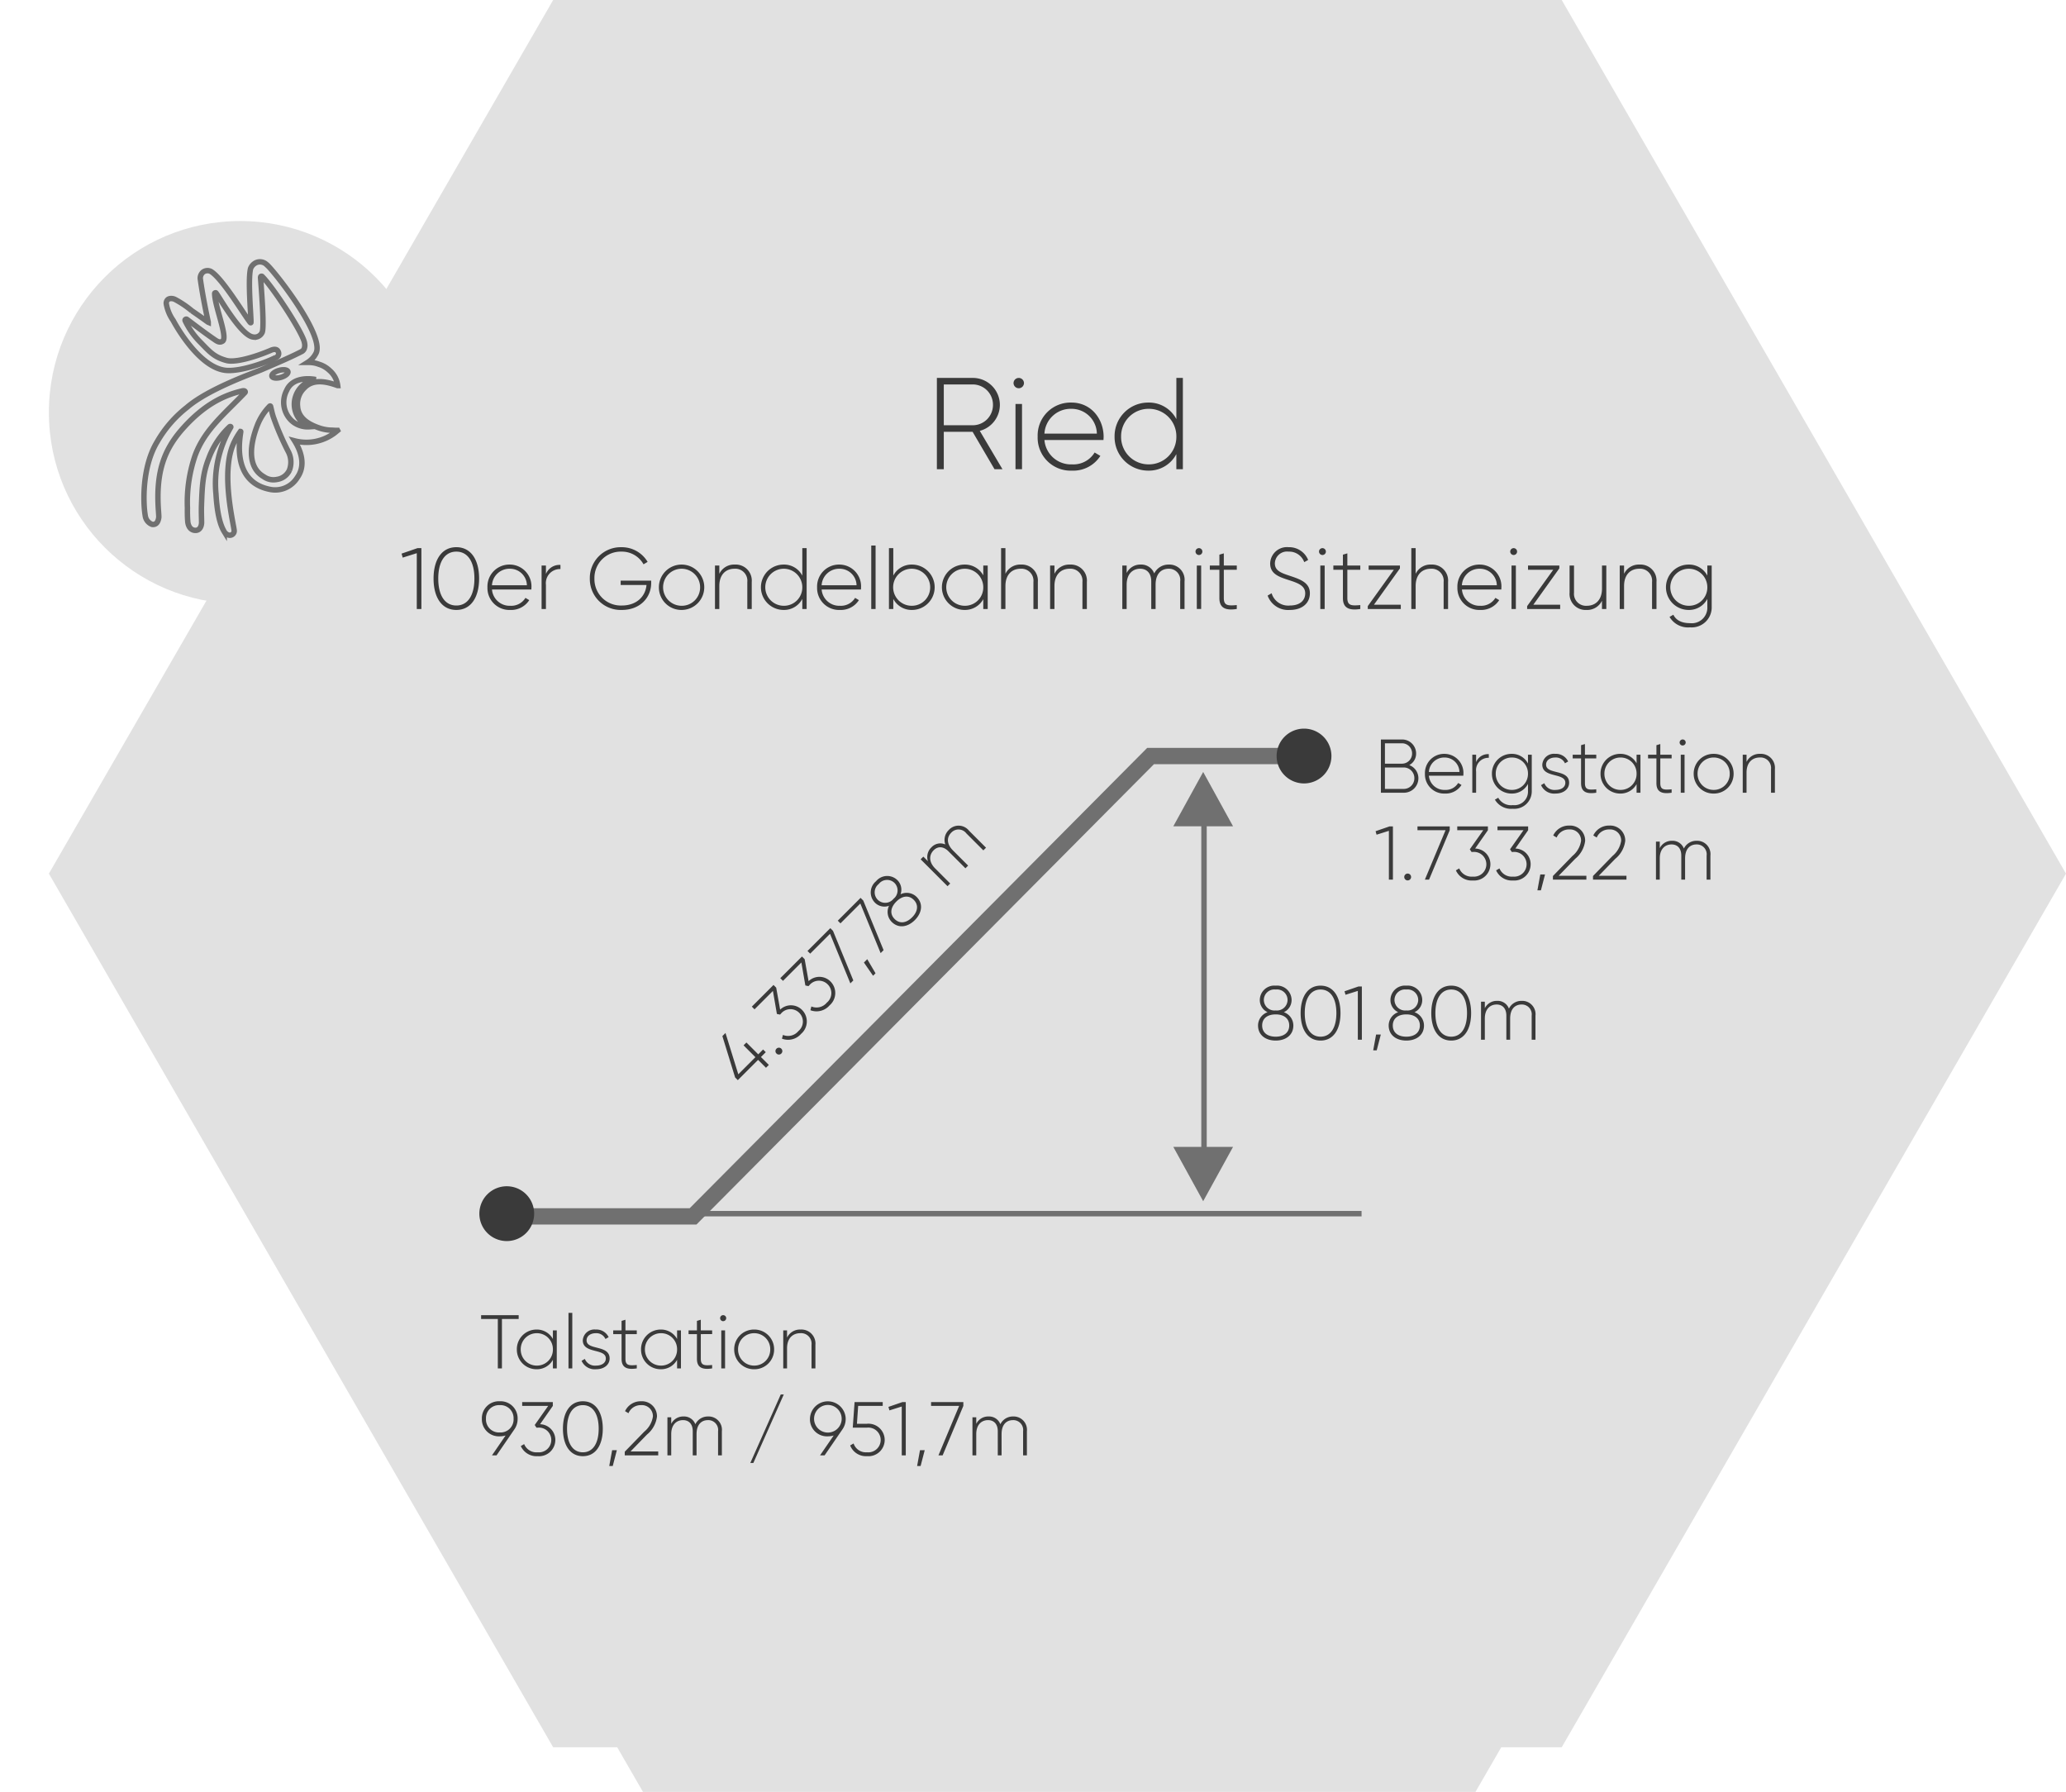 <svg xmlns="http://www.w3.org/2000/svg" xmlns:xlink="http://www.w3.org/1999/xlink" width="380.341" height="329.814" viewBox="0 0 380.341 329.814">
  <defs>
    <filter id="Ellipse_29" x="0" y="31.682" width="88.436" height="88.436" filterUnits="userSpaceOnUse">
      <feOffset dy="3" input="SourceAlpha"/>
      <feGaussianBlur stdDeviation="3" result="blur"/>
      <feFlood flood-opacity="0.161"/>
      <feComposite operator="in" in2="blur"/>
      <feComposite in="SourceGraphic"/>
    </filter>
  </defs>
  <g id="Gruppe_393" data-name="Gruppe 393" transform="translate(-759 -2885.63)">
    <g id="Gruppe_377" data-name="Gruppe 377">
      <path id="Pfad_680" data-name="Pfad 680" d="M344.719,52.918H159.048l-92.835,160.8,92.835,160.8H344.719l92.835-160.8Z" transform="translate(701.787 2832.712)" fill="#e1e1e1"/>
      <path id="Pfad_681" data-name="Pfad 681" d="M324.252,57.922H170.991L94.361,190.649l76.63,132.728h153.26l76.63-132.728Z" transform="translate(706.379 2892.067)" fill="#e1e1e1"/>
      <path id="Pfad_682" data-name="Pfad 682" d="M-11.916,0h1.464l-4.176-7.056a4.962,4.962,0,0,0,3.7-4.776A4.978,4.978,0,0,0-15.9-16.8h-6.624V0h1.272V-6.888h5.3Zm-9.336-15.6H-15.9a3.729,3.729,0,0,1,3.7,3.768,3.723,3.723,0,0,1-3.7,3.744h-5.352Zm13.8.7a.963.963,0,0,0,.96-.96.958.958,0,0,0-.96-.936.958.958,0,0,0-.96.936A.963.963,0,0,0-7.452-14.9ZM-8.052,0h1.2V-12h-1.2Zm10.3-12.264A6.053,6.053,0,0,0-3.972-6,6.063,6.063,0,0,0,2.34.264,5.914,5.914,0,0,0,7.572-2.448L6.516-3.072A4.566,4.566,0,0,1,2.364-.888,4.885,4.885,0,0,1-2.724-5.376H8.148c0-.192.024-.384.024-.576C8.172-9.24,5.892-12.264,2.244-12.264Zm0,1.152a4.659,4.659,0,0,1,4.68,4.56H-2.724A4.837,4.837,0,0,1,2.244-11.112ZM21.564-16.8v7.584a5.686,5.686,0,0,0-5.16-3.048A6.182,6.182,0,0,0,10.188-6,6.182,6.182,0,0,0,16.4.264a5.686,5.686,0,0,0,5.16-3.048V0h1.2V-16.8ZM16.476-.888A5.05,5.05,0,0,1,11.388-6a5.05,5.05,0,0,1,5.088-5.112A5.05,5.05,0,0,1,21.564-6,5.05,5.05,0,0,1,16.476-.888Z" transform="translate(954 2971.989)" fill="#3a3a3a"/>
      <path id="Pfad_683" data-name="Pfad 683" d="M26.856,3.8,23.928,4.808l.208.736,2.592-.816V15h.848V3.8Zm7.152,11.376c2.688,0,4.192-2.32,4.192-5.776s-1.5-5.776-4.192-5.776S29.816,5.944,29.816,9.4,31.32,15.176,34.008,15.176Zm0-.816c-2.08,0-3.328-1.824-3.328-4.96s1.248-4.96,3.328-4.96,3.328,1.824,3.328,4.96S36.088,14.36,34.008,14.36ZM43.88,6.824A4.035,4.035,0,0,0,39.736,11a4.042,4.042,0,0,0,4.208,4.176,3.942,3.942,0,0,0,3.488-1.808l-.7-.416a3.044,3.044,0,0,1-2.768,1.456,3.257,3.257,0,0,1-3.392-2.992h7.248c0-.128.016-.256.016-.384A4.007,4.007,0,0,0,43.88,6.824Zm0,.768A3.106,3.106,0,0,1,47,10.632H40.568A3.225,3.225,0,0,1,43.88,7.592Zm6.624.976V7h-.8v8h.8V10.552a2.59,2.59,0,0,1,2.672-2.9V6.888A2.692,2.692,0,0,0,50.5,8.568ZM69.88,9.784H64.264v.8h4.752c-.176,2.1-1.824,3.776-4.544,3.776a4.856,4.856,0,0,1-5.04-4.96,4.84,4.84,0,0,1,4.976-4.96,4.553,4.553,0,0,1,4.064,2.336l.752-.448a5.52,5.52,0,0,0-4.816-2.7A5.676,5.676,0,0,0,58.584,9.4a5.691,5.691,0,0,0,5.888,5.776c3.344,0,5.408-2.256,5.408-4.96Zm5.632,5.392A4.176,4.176,0,1,0,71.3,11,4.142,4.142,0,0,0,75.512,15.176Zm0-.768A3.408,3.408,0,1,1,78.888,11,3.367,3.367,0,0,1,75.512,14.408Zm9.776-7.584a3.013,3.013,0,0,0-2.864,1.7V7h-.8v8h.8V10.776c0-2.16,1.232-3.184,2.8-3.184a2.208,2.208,0,0,1,2.352,2.432V15h.816V10.024A2.949,2.949,0,0,0,85.288,6.824ZM97.7,3.8V8.856a3.791,3.791,0,0,0-3.44-2.032,4.176,4.176,0,0,0,0,8.352,3.791,3.791,0,0,0,3.44-2.032V15h.8V3.8ZM94.312,14.408A3.408,3.408,0,1,1,97.7,11,3.367,3.367,0,0,1,94.312,14.408Zm10.256-7.584A4.035,4.035,0,0,0,100.424,11a4.042,4.042,0,0,0,4.208,4.176,3.942,3.942,0,0,0,3.488-1.808l-.7-.416a3.044,3.044,0,0,1-2.768,1.456,3.257,3.257,0,0,1-3.392-2.992H108.5c0-.128.016-.256.016-.384A4.007,4.007,0,0,0,104.568,6.824Zm0,.768a3.106,3.106,0,0,1,3.12,3.04h-6.432A3.225,3.225,0,0,1,104.568,7.592ZM110.392,15h.8V3.32h-.8Zm7.5-8.176a3.791,3.791,0,0,0-3.44,2.032V3.8h-.8V15h.8V13.144a3.791,3.791,0,0,0,3.44,2.032,4.176,4.176,0,0,0,0-8.352Zm-.048,7.584A3.408,3.408,0,1,1,121.24,11,3.367,3.367,0,0,1,117.848,14.408ZM131.016,7V8.808a3.847,3.847,0,0,0-3.44-1.984,4.176,4.176,0,0,0,0,8.352,3.847,3.847,0,0,0,3.44-1.984V15h.816V7Zm-3.376,7.408A3.408,3.408,0,1,1,131.016,11,3.367,3.367,0,0,1,127.64,14.408Zm10.32-7.584a3.013,3.013,0,0,0-2.864,1.7V3.8h-.8V15h.8V10.776c0-2.16,1.232-3.184,2.8-3.184a2.208,2.208,0,0,1,2.352,2.432V15h.816V10.024A2.949,2.949,0,0,0,137.96,6.824Zm9.024,0a3.013,3.013,0,0,0-2.864,1.7V7h-.8v8h.8V10.776c0-2.16,1.232-3.184,2.8-3.184a2.208,2.208,0,0,1,2.352,2.432V15h.816V10.024A2.949,2.949,0,0,0,146.984,6.824Zm18.176,0a2.915,2.915,0,0,0-2.672,1.632,2.531,2.531,0,0,0-2.5-1.632,2.794,2.794,0,0,0-2.576,1.552V7h-.8v8h.8V10.536c0-2.048,1.168-2.944,2.48-2.944,1.232,0,2.048.816,2.048,2.336V15h.8V10.536c0-2.048,1.056-2.944,2.4-2.944a2.07,2.07,0,0,1,2.128,2.336V15h.8V9.928A2.8,2.8,0,0,0,165.16,6.824Zm5.568-1.76a.632.632,0,1,0-.64-.64A.642.642,0,0,0,170.728,5.064Zm-.4,9.936h.8V7h-.8Zm7.36-7.216V7H175.3V4.76l-.816.24V7h-1.76v.784h1.76v5.2c0,1.824,1.1,2.336,3.2,2.016v-.72c-1.632.144-2.384.112-2.384-1.3v-5.2Zm9.776,7.392c2.224,0,3.68-1.216,3.68-3.072,0-1.936-1.728-2.56-3.712-3.216-1.6-.528-2.736-.944-2.736-2.288a2.241,2.241,0,0,1,2.528-2.16,2.944,2.944,0,0,1,2.88,1.936l.72-.4a3.76,3.76,0,0,0-3.6-2.352,3.088,3.088,0,0,0-3.392,3.008c0,1.952,1.68,2.48,3.552,3.088,1.712.544,2.9,1.056,2.9,2.4,0,1.28-.944,2.24-2.816,2.24A3.178,3.178,0,0,1,184.1,12.1l-.736.432A4.01,4.01,0,0,0,187.464,15.176Zm6-10.112a.632.632,0,1,0-.64-.64A.642.642,0,0,0,193.464,5.064Zm-.4,9.936h.8V7h-.8Zm7.36-7.216V7H198.04V4.76l-.816.24V7h-1.76v.784h1.76v5.2c0,1.824,1.1,2.336,3.2,2.016v-.72c-1.632.144-2.384.112-2.384-1.3v-5.2Zm2.512,6.432,4.784-6.688V7h-5.76v.784h4.64l-4.8,6.688V15h6.08v-.784ZM213.48,6.824a3.013,3.013,0,0,0-2.864,1.7V3.8h-.8V15h.8V10.776c0-2.16,1.232-3.184,2.8-3.184a2.208,2.208,0,0,1,2.352,2.432V15h.816V10.024A2.949,2.949,0,0,0,213.48,6.824Zm8.96,0A4.035,4.035,0,0,0,218.3,11a4.042,4.042,0,0,0,4.208,4.176,3.942,3.942,0,0,0,3.488-1.808l-.7-.416a3.044,3.044,0,0,1-2.768,1.456,3.257,3.257,0,0,1-3.392-2.992h7.248c0-.128.016-.256.016-.384A4.007,4.007,0,0,0,222.44,6.824Zm0,.768a3.106,3.106,0,0,1,3.12,3.04h-6.432A3.225,3.225,0,0,1,222.44,7.592Zm6.224-2.528a.632.632,0,1,0-.64-.64A.642.642,0,0,0,228.664,5.064Zm-.4,9.936h.8V7h-.8Zm4.016-.784,4.784-6.688V7H231.3v.784h4.64l-4.8,6.688V15h6.08v-.784ZM244.92,7v4.224c0,2.16-1.232,3.184-2.8,3.184a2.208,2.208,0,0,1-2.352-2.432V7h-.816v4.976a2.949,2.949,0,0,0,3.1,3.2,3.013,3.013,0,0,0,2.864-1.7V15h.8V7Zm6.928-.176a3.013,3.013,0,0,0-2.864,1.7V7h-.8v8h.8V10.776c0-2.16,1.232-3.184,2.8-3.184a2.208,2.208,0,0,1,2.352,2.432V15h.816V10.024A2.949,2.949,0,0,0,251.848,6.824ZM264.312,7V8.856a3.791,3.791,0,0,0-3.44-2.032,4.176,4.176,0,0,0,0,8.352,3.791,3.791,0,0,0,3.44-2.032v1.472a2.862,2.862,0,0,1-3.184,2.992c-1.76,0-2.656-.7-3.072-1.552l-.7.4a3.94,3.94,0,0,0,3.776,1.92,3.679,3.679,0,0,0,3.984-3.76V7Zm-3.392,7.408A3.408,3.408,0,1,1,264.312,11,3.367,3.367,0,0,1,260.92,14.408Z" transform="translate(809 2982.72)" fill="#3a3a3a"/>
      <path id="Pfad_689" data-name="Pfad 689" d="M7.238-9.8H.322v.7H3.4V0h.756V-9.1h3.08Zm6.3,2.8v1.582a3.366,3.366,0,0,0-3.01-1.736A3.615,3.615,0,0,0,6.9-3.5,3.615,3.615,0,0,0,10.528.154a3.366,3.366,0,0,0,3.01-1.736V0h.714V-7ZM10.584-.518A2.946,2.946,0,0,1,7.616-3.5a2.946,2.946,0,0,1,2.968-2.982A2.934,2.934,0,0,1,13.538-3.5,2.934,2.934,0,0,1,10.584-.518ZM16.408,0h.7V-10.22h-.7ZM19.74-5.166c0-.84.77-1.316,1.68-1.316a1.829,1.829,0,0,1,1.792,1.064l.588-.336a2.474,2.474,0,0,0-2.38-1.4,2.137,2.137,0,0,0-2.38,1.988c0,2.52,4.242,1.428,4.242,3.332,0,.882-.826,1.316-1.806,1.316A2,2,0,0,1,19.418-1.75l-.6.35A2.635,2.635,0,0,0,21.476.154c1.5,0,2.506-.84,2.506-1.988C23.982-4.4,19.74-3.29,19.74-5.166Zm9.24-1.148V-7H26.894V-8.96l-.714.21V-7H24.64v.686h1.54v4.55c0,1.6.966,2.044,2.8,1.764V-.63c-1.428.126-2.086.1-2.086-1.134v-4.55ZM36.4-7v1.582a3.366,3.366,0,0,0-3.01-1.736A3.615,3.615,0,0,0,29.764-3.5,3.615,3.615,0,0,0,33.39.154,3.366,3.366,0,0,0,36.4-1.582V0h.714V-7ZM33.446-.518A2.946,2.946,0,0,1,30.478-3.5a2.946,2.946,0,0,1,2.968-2.982A2.934,2.934,0,0,1,36.4-3.5,2.934,2.934,0,0,1,33.446-.518Zm9.408-5.8V-7H40.768V-8.96l-.714.21V-7h-1.54v.686h1.54v4.55c0,1.6.966,2.044,2.8,1.764V-.63c-1.428.126-2.086.1-2.086-1.134v-4.55Zm2.03-2.38a.562.562,0,0,0,.56-.56.559.559,0,0,0-.56-.546.559.559,0,0,0-.56.546A.562.562,0,0,0,44.884-8.694ZM44.534,0h.7V-7h-.7ZM50.6.154A3.624,3.624,0,0,0,54.264-3.5,3.624,3.624,0,0,0,50.6-7.154,3.628,3.628,0,0,0,46.914-3.5,3.628,3.628,0,0,0,50.6.154Zm0-.672A2.946,2.946,0,0,1,47.628-3.5,2.946,2.946,0,0,1,50.6-6.482,2.934,2.934,0,0,1,53.55-3.5,2.934,2.934,0,0,1,50.6-.518ZM59.15-7.154A2.636,2.636,0,0,0,56.644-5.67V-7h-.7V0h.7V-3.7c0-1.89,1.078-2.786,2.45-2.786a1.932,1.932,0,0,1,2.058,2.128V0h.714V-4.354A2.581,2.581,0,0,0,59.15-7.154ZM7.042,9.266a3.128,3.128,0,0,0-3.29-3.22,3.128,3.128,0,0,0-3.29,3.22A3.132,3.132,0,0,0,3.752,12.5a3.857,3.857,0,0,0,1.078-.154L2.324,16h.84L6.44,11.226A3.325,3.325,0,0,0,7.042,9.266Zm-5.824,0A2.388,2.388,0,0,1,3.752,6.76,2.4,2.4,0,0,1,6.3,9.266a2.4,2.4,0,0,1-2.548,2.52A2.392,2.392,0,0,1,1.218,9.266Zm9.954,1.008L13.524,6.9V6.2H7.882v.7H12.67l-2.478,3.514.322.49h.21a2.279,2.279,0,1,1,.028,4.536,2.453,2.453,0,0,1-2.506-1.512l-.616.364a3.176,3.176,0,0,0,3.122,1.862,3,3,0,0,0,3.234-2.982A2.878,2.878,0,0,0,11.172,10.274Zm7.882,5.88c2.352,0,3.668-2.03,3.668-5.054s-1.316-5.054-3.668-5.054-3.668,2.03-3.668,5.054S16.7,16.154,19.054,16.154Zm0-.714c-1.82,0-2.912-1.6-2.912-4.34s1.092-4.34,2.912-4.34,2.912,1.6,2.912,4.34S20.874,15.44,19.054,15.44Zm6.258-.392h-.868l-.532,2.912h.644ZM26.768,16h6.16v-.714h-5.1l3.038-3.122A5.068,5.068,0,0,0,32.7,8.86a2.765,2.765,0,0,0-2.912-2.814,3.177,3.177,0,0,0-2.968,1.82l.63.378A2.438,2.438,0,0,1,29.792,6.76a2.02,2.02,0,0,1,2.156,2.1,4.454,4.454,0,0,1-1.582,2.772l-3.6,3.7ZM42.1,8.846a2.551,2.551,0,0,0-2.338,1.428,2.215,2.215,0,0,0-2.184-1.428A2.444,2.444,0,0,0,35.322,10.2V9h-.7v7h.7V12.094c0-1.792,1.022-2.576,2.17-2.576,1.078,0,1.792.714,1.792,2.044V16h.7V12.094c0-1.792.924-2.576,2.1-2.576a1.811,1.811,0,0,1,1.862,2.044V16h.7V11.562A2.452,2.452,0,0,0,42.1,8.846ZM50.442,17.4l5.6-12.6h-.56l-5.6,12.6Zm17-8.134a3.291,3.291,0,0,0-6.58,0,3.132,3.132,0,0,0,3.29,3.234,3.857,3.857,0,0,0,1.078-.154L62.72,16h.84l3.276-4.774A3.325,3.325,0,0,0,67.438,9.266Zm-5.824,0a2.541,2.541,0,0,1,5.082,0,2.541,2.541,0,0,1-5.082,0Zm9.744.924H69.51l.224-3.29h4.522V6.2h-5.18l-.336,4.7h2.618a2.281,2.281,0,1,1,0,4.536,2.384,2.384,0,0,1-2.464-1.624l-.63.364a3.108,3.108,0,0,0,3.094,1.974,2.994,2.994,0,1,0,0-5.964Zm6.51-3.99-2.562.882.182.644,2.268-.714V16H78.5V6.2Zm4.116,8.848h-.868l-.532,2.912h.644ZM83.16,6.2v.7h5.166L84.518,16h.77L89.1,6.9V6.2ZM98.252,8.846a2.551,2.551,0,0,0-2.338,1.428A2.215,2.215,0,0,0,93.73,8.846,2.444,2.444,0,0,0,91.476,10.2V9h-.7v7h.7V12.094c0-1.792,1.022-2.576,2.17-2.576,1.078,0,1.792.714,1.792,2.044V16h.7V12.094c0-1.792.924-2.576,2.1-2.576a1.811,1.811,0,0,1,1.862,2.044V16h.7V11.562A2.452,2.452,0,0,0,98.252,8.846Z" transform="translate(847.248 3137.498)" fill="#3a3a3a"/>
      <path id="Pfad_690" data-name="Pfad 690" d="M6.44-5.082A2.39,2.39,0,0,0,7.7-7.224,2.578,2.578,0,0,0,5.124-9.8H1.218V0H5.446A2.665,2.665,0,0,0,8.12-2.674,2.57,2.57,0,0,0,6.44-5.082ZM5.124-9.1A1.859,1.859,0,0,1,6.958-7.224,1.859,1.859,0,0,1,5.124-5.348H1.96V-9.1ZM5.446-.7H1.96V-4.648H5.446A1.954,1.954,0,0,1,7.378-2.674,1.954,1.954,0,0,1,5.446-.7Zm7.5-6.454A3.531,3.531,0,0,0,9.324-3.5,3.537,3.537,0,0,0,13.006.154a3.45,3.45,0,0,0,3.052-1.582l-.616-.364A2.663,2.663,0,0,1,13.02-.518a2.85,2.85,0,0,1-2.968-2.618h6.342c0-.112.014-.224.014-.336A3.506,3.506,0,0,0,12.95-7.154Zm0,.672a2.718,2.718,0,0,1,2.73,2.66H10.052A2.822,2.822,0,0,1,12.95-6.482Zm5.8.854V-7h-.7V0h.7V-3.892a2.266,2.266,0,0,1,2.338-2.534V-7.1A2.356,2.356,0,0,0,18.746-5.628ZM28.294-7v1.624a3.317,3.317,0,0,0-3.01-1.778A3.606,3.606,0,0,0,21.658-3.5,3.606,3.606,0,0,0,25.284.154a3.317,3.317,0,0,0,3.01-1.778V-.336a2.5,2.5,0,0,1-2.786,2.618A2.692,2.692,0,0,1,22.82.924l-.616.35a3.448,3.448,0,0,0,3.3,1.68,3.219,3.219,0,0,0,3.486-3.29V-7ZM25.326-.518A2.946,2.946,0,0,1,22.358-3.5a2.946,2.946,0,0,1,2.968-2.982A2.946,2.946,0,0,1,28.294-3.5,2.946,2.946,0,0,1,25.326-.518Zm6.3-4.648c0-.84.77-1.316,1.68-1.316A1.829,1.829,0,0,1,35.1-5.418l.588-.336a2.474,2.474,0,0,0-2.38-1.4,2.137,2.137,0,0,0-2.38,1.988c0,2.52,4.242,1.428,4.242,3.332,0,.882-.826,1.316-1.806,1.316A2,2,0,0,1,31.3-1.75l-.6.35A2.635,2.635,0,0,0,33.362.154c1.5,0,2.506-.84,2.506-1.988C35.868-4.4,31.626-3.29,31.626-5.166Zm9.24-1.148V-7H38.78V-8.96l-.714.21V-7h-1.54v.686h1.54v4.55c0,1.6.966,2.044,2.8,1.764V-.63c-1.428.126-2.086.1-2.086-1.134v-4.55ZM48.286-7v1.582a3.366,3.366,0,0,0-3.01-1.736A3.615,3.615,0,0,0,41.65-3.5,3.615,3.615,0,0,0,45.276.154a3.366,3.366,0,0,0,3.01-1.736V0H49V-7ZM45.332-.518A2.946,2.946,0,0,1,42.364-3.5a2.946,2.946,0,0,1,2.968-2.982A2.934,2.934,0,0,1,48.286-3.5,2.934,2.934,0,0,1,45.332-.518Zm9.408-5.8V-7H52.654V-8.96l-.714.21V-7H50.4v.686h1.54v4.55c0,1.6.966,2.044,2.8,1.764V-.63c-1.428.126-2.086.1-2.086-1.134v-4.55Zm2.03-2.38a.562.562,0,0,0,.56-.56.559.559,0,0,0-.56-.546.559.559,0,0,0-.56.546A.562.562,0,0,0,56.77-8.694ZM56.42,0h.7V-7h-.7Zm6.062.154A3.624,3.624,0,0,0,66.15-3.5a3.624,3.624,0,0,0-3.668-3.654A3.628,3.628,0,0,0,58.8-3.5,3.628,3.628,0,0,0,62.482.154Zm0-.672A2.946,2.946,0,0,1,59.514-3.5a2.946,2.946,0,0,1,2.968-2.982A2.934,2.934,0,0,1,65.436-3.5,2.934,2.934,0,0,1,62.482-.518Zm8.554-6.636A2.636,2.636,0,0,0,68.53-5.67V-7h-.7V0h.7V-3.7c0-1.89,1.078-2.786,2.45-2.786a1.932,1.932,0,0,1,2.058,2.128V0h.714V-4.354A2.581,2.581,0,0,0,71.036-7.154ZM2.8,6.2.238,7.082l.182.644,2.268-.714V16H3.43V6.2Zm3.346,9.94a.63.63,0,1,0,0-1.26.63.63,0,1,0,0,1.26ZM7.952,6.2v.7h5.166L9.31,16h.77l3.808-9.1V6.2Zm10.612,4.074L20.916,6.9V6.2H15.274v.7h4.788l-2.478,3.514.322.49h.21a2.279,2.279,0,1,1,.028,4.536,2.453,2.453,0,0,1-2.506-1.512l-.616.364a3.176,3.176,0,0,0,3.122,1.862,3,3,0,0,0,3.234-2.982A2.878,2.878,0,0,0,18.564,10.274Zm7.406,0L28.322,6.9V6.2H22.68v.7h4.788L24.99,10.414l.322.49h.21a2.279,2.279,0,1,1,.028,4.536,2.453,2.453,0,0,1-2.506-1.512l-.616.364a3.176,3.176,0,0,0,3.122,1.862,3,3,0,0,0,3.234-2.982A2.878,2.878,0,0,0,25.97,10.274Zm5.46,4.774h-.868L30.03,17.96h.644ZM32.886,16h6.16v-.714h-5.1l3.038-3.122a5.068,5.068,0,0,0,1.834-3.3A2.765,2.765,0,0,0,35.91,6.046a3.177,3.177,0,0,0-2.968,1.82l.63.378A2.438,2.438,0,0,1,35.91,6.76a2.02,2.02,0,0,1,2.156,2.1,4.454,4.454,0,0,1-1.582,2.772l-3.6,3.7Zm7.378,0h6.16v-.714h-5.1l3.038-3.122A5.068,5.068,0,0,0,46.2,8.86a2.765,2.765,0,0,0-2.912-2.814,3.177,3.177,0,0,0-2.968,1.82l.63.378A2.438,2.438,0,0,1,43.288,6.76a2.02,2.02,0,0,1,2.156,2.1,4.454,4.454,0,0,1-1.582,2.772l-3.6,3.7ZM59.332,8.846a2.551,2.551,0,0,0-2.338,1.428A2.215,2.215,0,0,0,54.81,8.846,2.444,2.444,0,0,0,52.556,10.2V9h-.7v7h.7V12.094c0-1.792,1.022-2.576,2.17-2.576,1.078,0,1.792.714,1.792,2.044V16h.7V12.094c0-1.792.924-2.576,2.1-2.576a1.811,1.811,0,0,1,1.862,2.044V16h.7V11.562A2.452,2.452,0,0,0,59.332,8.846Z" transform="translate(1012 3031.537)" fill="#3a3a3a"/>
      <path id="Pfad_684" data-name="Pfad 684" d="M-24.255-2.758h-1.26v-3.08h-.742v3.08h-4.452L-27-9.8h-.812l-3.724,7.042v.7h5.278V0h.742V-2.058h1.26Zm1.848,2.9a.627.627,0,0,0,.63-.63.627.627,0,0,0-.63-.63.619.619,0,0,0-.63.63A.619.619,0,0,0-22.407.14Zm5.558-5.866L-14.5-9.1v-.7h-5.642v.7h4.788l-2.478,3.514.322.49h.21a2.271,2.271,0,0,1,2.52,2.268A2.261,2.261,0,0,1-17.269-.56a2.453,2.453,0,0,1-2.506-1.512l-.616.364A3.176,3.176,0,0,0-17.269.154a3,3,0,0,0,3.234-2.982A2.878,2.878,0,0,0-16.849-5.726Zm7.406,0L-7.091-9.1v-.7h-5.642v.7h4.788l-2.478,3.514.322.49h.21a2.271,2.271,0,0,1,2.52,2.268A2.261,2.261,0,0,1-9.863-.56a2.453,2.453,0,0,1-2.506-1.512l-.616.364A3.176,3.176,0,0,0-9.863.154,3,3,0,0,0-6.629-2.828,2.878,2.878,0,0,0-9.443-5.726ZM-5.649-9.8v.7H-.483L-4.291,0h.77L.287-9.1v-.7ZM1.057-.952H.189L-.343,1.96H.3ZM2.233-9.8v.7H7.4L3.591,0h.77L8.169-9.1v-.7ZM13.839-5.068a2.457,2.457,0,0,0,1.428-2.24,2.671,2.671,0,0,0-2.926-2.646A2.671,2.671,0,0,0,9.415-7.308a2.457,2.457,0,0,0,1.428,2.24,2.6,2.6,0,0,0-1.75,2.45C9.093-.84,10.507.154,12.341.154s3.248-.994,3.248-2.772A2.6,2.6,0,0,0,13.839-5.068Zm-3.682-2.24A1.94,1.94,0,0,1,12.341-9.24a1.94,1.94,0,0,1,2.184,1.932A1.96,1.96,0,0,1,12.341-5.39,1.96,1.96,0,0,1,10.157-7.308ZM12.341-.56c-1.526,0-2.492-.756-2.492-2.058s.966-2.044,2.492-2.044,2.492.756,2.492,2.044S13.867-.56,12.341-.56ZM28.483-7.154a2.551,2.551,0,0,0-2.338,1.428,2.215,2.215,0,0,0-2.184-1.428A2.444,2.444,0,0,0,21.707-5.8V-7h-.7V0h.7V-3.906c0-1.792,1.022-2.576,2.17-2.576,1.078,0,1.792.714,1.792,2.044V0h.7V-3.906c0-1.792.924-2.576,2.1-2.576a1.811,1.811,0,0,1,1.862,2.044V0h.7V-4.438A2.452,2.452,0,0,0,28.483-7.154Z" transform="translate(918.582 3063.596) rotate(-45)" fill="#3a3a3a"/>
      <path id="Pfad_687" data-name="Pfad 687" d="M5.348-5.068a2.457,2.457,0,0,0,1.428-2.24A2.671,2.671,0,0,0,3.85-9.954,2.671,2.671,0,0,0,.924-7.308a2.457,2.457,0,0,0,1.428,2.24A2.6,2.6,0,0,0,.6-2.618C.6-.84,2.016.154,3.85.154S7.1-.84,7.1-2.618A2.6,2.6,0,0,0,5.348-5.068ZM1.666-7.308A1.94,1.94,0,0,1,3.85-9.24,1.94,1.94,0,0,1,6.034-7.308,1.96,1.96,0,0,1,3.85-5.39,1.96,1.96,0,0,1,1.666-7.308ZM3.85-.56c-1.526,0-2.492-.756-2.492-2.058S2.324-4.662,3.85-4.662s2.492.756,2.492,2.044S5.376-.56,3.85-.56Zm8.26.714c2.352,0,3.668-2.03,3.668-5.054S14.462-9.954,12.11-9.954,8.442-7.924,8.442-4.9,9.758.154,12.11.154Zm0-.714C10.29-.56,9.2-2.156,9.2-4.9S10.29-9.24,12.11-9.24s2.912,1.6,2.912,4.34S13.93-.56,12.11-.56ZM19.082-9.8l-2.562.882.182.644,2.268-.714V0h.742V-9.8ZM23.2-.952H22.33L21.8,1.96h.644Zm6.2-4.116a2.457,2.457,0,0,0,1.428-2.24A2.671,2.671,0,0,0,27.9-9.954a2.671,2.671,0,0,0-2.926,2.646A2.457,2.457,0,0,0,26.4-5.068a2.6,2.6,0,0,0-1.75,2.45C24.654-.84,26.068.154,27.9.154S31.15-.84,31.15-2.618A2.6,2.6,0,0,0,29.4-5.068Zm-3.682-2.24A1.94,1.94,0,0,1,27.9-9.24a1.94,1.94,0,0,1,2.184,1.932A1.96,1.96,0,0,1,27.9-5.39,1.96,1.96,0,0,1,25.718-7.308ZM27.9-.56c-1.526,0-2.492-.756-2.492-2.058s.966-2.044,2.492-2.044,2.492.756,2.492,2.044S29.428-.56,27.9-.56Zm8.26.714c2.352,0,3.668-2.03,3.668-5.054s-1.316-5.054-3.668-5.054S32.494-7.924,32.494-4.9,33.81.154,36.162.154Zm0-.714c-1.82,0-2.912-1.6-2.912-4.34s1.092-4.34,2.912-4.34,2.912,1.6,2.912,4.34S37.982-.56,36.162-.56ZM49.126-7.154a2.551,2.551,0,0,0-2.338,1.428A2.215,2.215,0,0,0,44.6-7.154,2.444,2.444,0,0,0,42.35-5.8V-7h-.7V0h.7V-3.906c0-1.792,1.022-2.576,2.17-2.576,1.078,0,1.792.714,1.792,2.044V0h.7V-3.906c0-1.792.924-2.576,2.1-2.576a1.811,1.811,0,0,1,1.862,2.044V0h.7V-4.438A2.452,2.452,0,0,0,49.126-7.154Z" transform="translate(990 3077)" fill="#3a3a3a"/>
      <path id="Pfad_691" data-name="Pfad 691" d="M0,0H157.367" transform="translate(852.291 3109.014)" fill="none" stroke="#707070" stroke-width="1"/>
      <path id="Pfad_541" data-name="Pfad 541" d="M21507-9402.764h30.768L21622-9487.5h26.229" transform="translate(-20651.18 12512.281)" fill="none" stroke="#707070" stroke-width="3"/>
      <path id="Pfad_692" data-name="Pfad 692" d="M5.044,0A5.044,5.044,0,1,1,0,5.044,5.044,5.044,0,0,1,5.044,0Z" transform="translate(994.021 3019.738)" fill="#3a3a3a"/>
      <path id="Pfad_693" data-name="Pfad 693" d="M5.044,0A5.044,5.044,0,1,1,0,5.044,5.044,5.044,0,0,1,5.044,0Z" transform="translate(847.248 3103.97)" fill="#3a3a3a"/>
      <path id="Pfad_685" data-name="Pfad 685" d="M0,0V75.758" transform="translate(980.654 3029.22)" fill="none" stroke="#707070" stroke-width="1"/>
      <g id="Pfad_686" data-name="Pfad 686" transform="translate(975 3027.72)" fill="#707070">
        <path d="M 10.154 9.5 L 0.846 9.5 L 5.5 1.038 L 10.154 9.5 Z" stroke="none"/>
        <path d="M 5.5 2.075 L 1.691 9 L 9.309 9 L 5.5 2.075 M 5.5 0 L 11 10 L 0 10 L 5.5 0 Z" stroke="none" fill="#707070"/>
      </g>
      <g id="Pfad_688" data-name="Pfad 688" transform="translate(986 3106.72) rotate(180)" fill="#707070">
        <path d="M 10.154 9.5 L 0.846 9.5 L 5.5 1.038 L 10.154 9.5 Z" stroke="none"/>
        <path d="M 5.5 2.075 L 1.691 9 L 9.309 9 L 5.5 2.075 M 5.5 0 L 11 10 L 0 10 L 5.5 0 Z" stroke="none" fill="#707070"/>
      </g>
    </g>
    <g id="Gruppe_390" data-name="Gruppe 390" transform="translate(424 260.312)">
      <g transform="matrix(1, 0, 0, 1, 335, 2625.32)" filter="url(#Ellipse_29)">
        <circle id="Ellipse_29-2" data-name="Ellipse 29" cx="35.218" cy="35.218" r="35.218" transform="translate(9 37.68)" fill="#e1e1e1"/>
      </g>
      <path id="Pfad_564" data-name="Pfad 564" d="M178.865,156.135a4.654,4.654,0,0,1-1.024-5.685c1.272-2.908,5.343-1.994,5.343-1.994a4.593,4.593,0,0,0-3.692,3.085,4.493,4.493,0,0,0,.828,4.381,5.587,5.587,0,0,0,1.694,1.234,4.46,4.46,0,0,1-3.149-1.022m-.529,9.024a2.991,2.991,0,0,1-2.315,1.69,3.053,3.053,0,0,1-2.387-.5c-3.166-1.815-2.53-6.1-1.139-9.6a10.5,10.5,0,0,1,2.227-3.4.125.125,0,0,1,.083-.024.118.118,0,0,1,.065.057c.171.658.29,1.32.54,2.045a50.464,50.464,0,0,0,2.646,6.143,4.221,4.221,0,0,1,.281,3.589m-1.926-18.373c.811-.236,1.551-.143,1.652.207s-.473.825-1.284,1.061-1.55.144-1.652-.206.473-.825,1.284-1.061m10.326,11.027-.446-.028a7.872,7.872,0,0,1-2.2-.327c-2.2-.715-4.127-1.827-4.256-4.134a4.038,4.038,0,0,1,1.218-3.3c1.637-1.757,4.126-1.2,6.153-.46l.022,0a4.367,4.367,0,0,0-1.538-2.809,4.746,4.746,0,0,0-1.913-1.105,5.109,5.109,0,0,0-1.782-.342h-.3a4.216,4.216,0,0,0,1.572-1.755c1.544-3.405-8.11-15.542-9.145-16.272a1.75,1.75,0,0,0-1.884-.351,2.027,2.027,0,0,0-1.054,1.12c-.535,2.269.166,9.394.07,9.93,0,.021-.069.028-.084.013-.786-.807-5.092-8.138-7.29-9.432a1.366,1.366,0,0,0-1.419.112,1.47,1.47,0,0,0-.528,1.237c.377,2.679.888,5.3,1.464,7.979l0,.024-.042-.018c-.868-.628-1.812-1.3-2.986-2.105a17.73,17.73,0,0,0-3.16-2.117c-.437-.178-1.1-.215-1.377.206a.9.9,0,0,0-.157.625,7.515,7.515,0,0,0,1.273,3.081s4.432,8.52,9.557,9.169c2.371.3,6.829-1.1,9.36-2.368a.748.748,0,0,0,.41-1.063c-.323-.775-1.381-.23-1.381-.23-3.04,1.289-6.562,2.282-8.134,1.859-2.319-.615-3.178-1.7-4.769-3.322a14.259,14.259,0,0,1-2.813-3.937c-.1-.2-.031-.247.024-.3a.231.231,0,0,1,.285-.006c.1.063,3.41,2.6,5.006,3.664.448.327.866.589,1.269.466a1.3,1.3,0,0,0,.286-.132c.985-.7-1.405-6.315-1.468-8.7,0-.05-.021-.147.1-.188.1-.033.124-.005.147.023.6.735,4.592,7.878,6.856,8.113a1.5,1.5,0,0,0,1.666-.916c.377-1.174-.177-8.1-.318-9.959-.033-.433.267-.294.267-.294,1.94,1.879,7.668,10.583,7.836,12.322a1.849,1.849,0,0,1-.051.95,1.029,1.029,0,0,1-.46.556c-2.2,1.143-5.1,2.353-7.42,3.353v0c-1.126.506-9.658,3.43-13.721,6.933a21.844,21.844,0,0,0-5.474,6.313c-2.846,4.686-2.6,11.384-2.209,13.6a1.959,1.959,0,0,0,1.271,1.627c.787.112,1.112-.489,1.224-1.281.017-.116-.027-.776-.071-1.372-.491-7.193,1.124-11.3,4.725-15.249S166,151.4,169.63,150.557c0,0,.391-.1.526.052a.175.175,0,0,1-.006.249c-3.659,3.851-7.464,6.824-9.2,11.663a26.532,26.532,0,0,0-1.384,9.554c-.014.98,0,1.7.061,2.509,0,0,.068,1.462,1.229,1.624.8.115,1.227-.472,1.31-1.267.029-.268-.062-2.019-.014-3.313.129-3.4.2-5.75,1.325-8.612a15.134,15.134,0,0,1,3.866-5.876.16.16,0,0,1,.177-.016.073.073,0,0,1,.024.106,20.451,20.451,0,0,0-2.721,12.294c.164,2.759.58,5.393,1.517,6.916a1.269,1.269,0,0,0,.9.666.8.8,0,0,0,.937-.784c-.007-.9-2.46-10.226-.281-15.715a12.534,12.534,0,0,1,1.444-2.6c.013,0,.041.014.042.026.032.41-2.086,9.127,5.319,10.631a4.771,4.771,0,0,0,5.086-2.158c1.542-2.152.79-4.74-.491-6.769a8.632,8.632,0,0,0,7.364-1.452l.549-.449-.013-.025Z" transform="translate(209.938 2546.718)" fill="none" stroke="#707070" stroke-width="1"/>
    </g>
  </g>
</svg>
